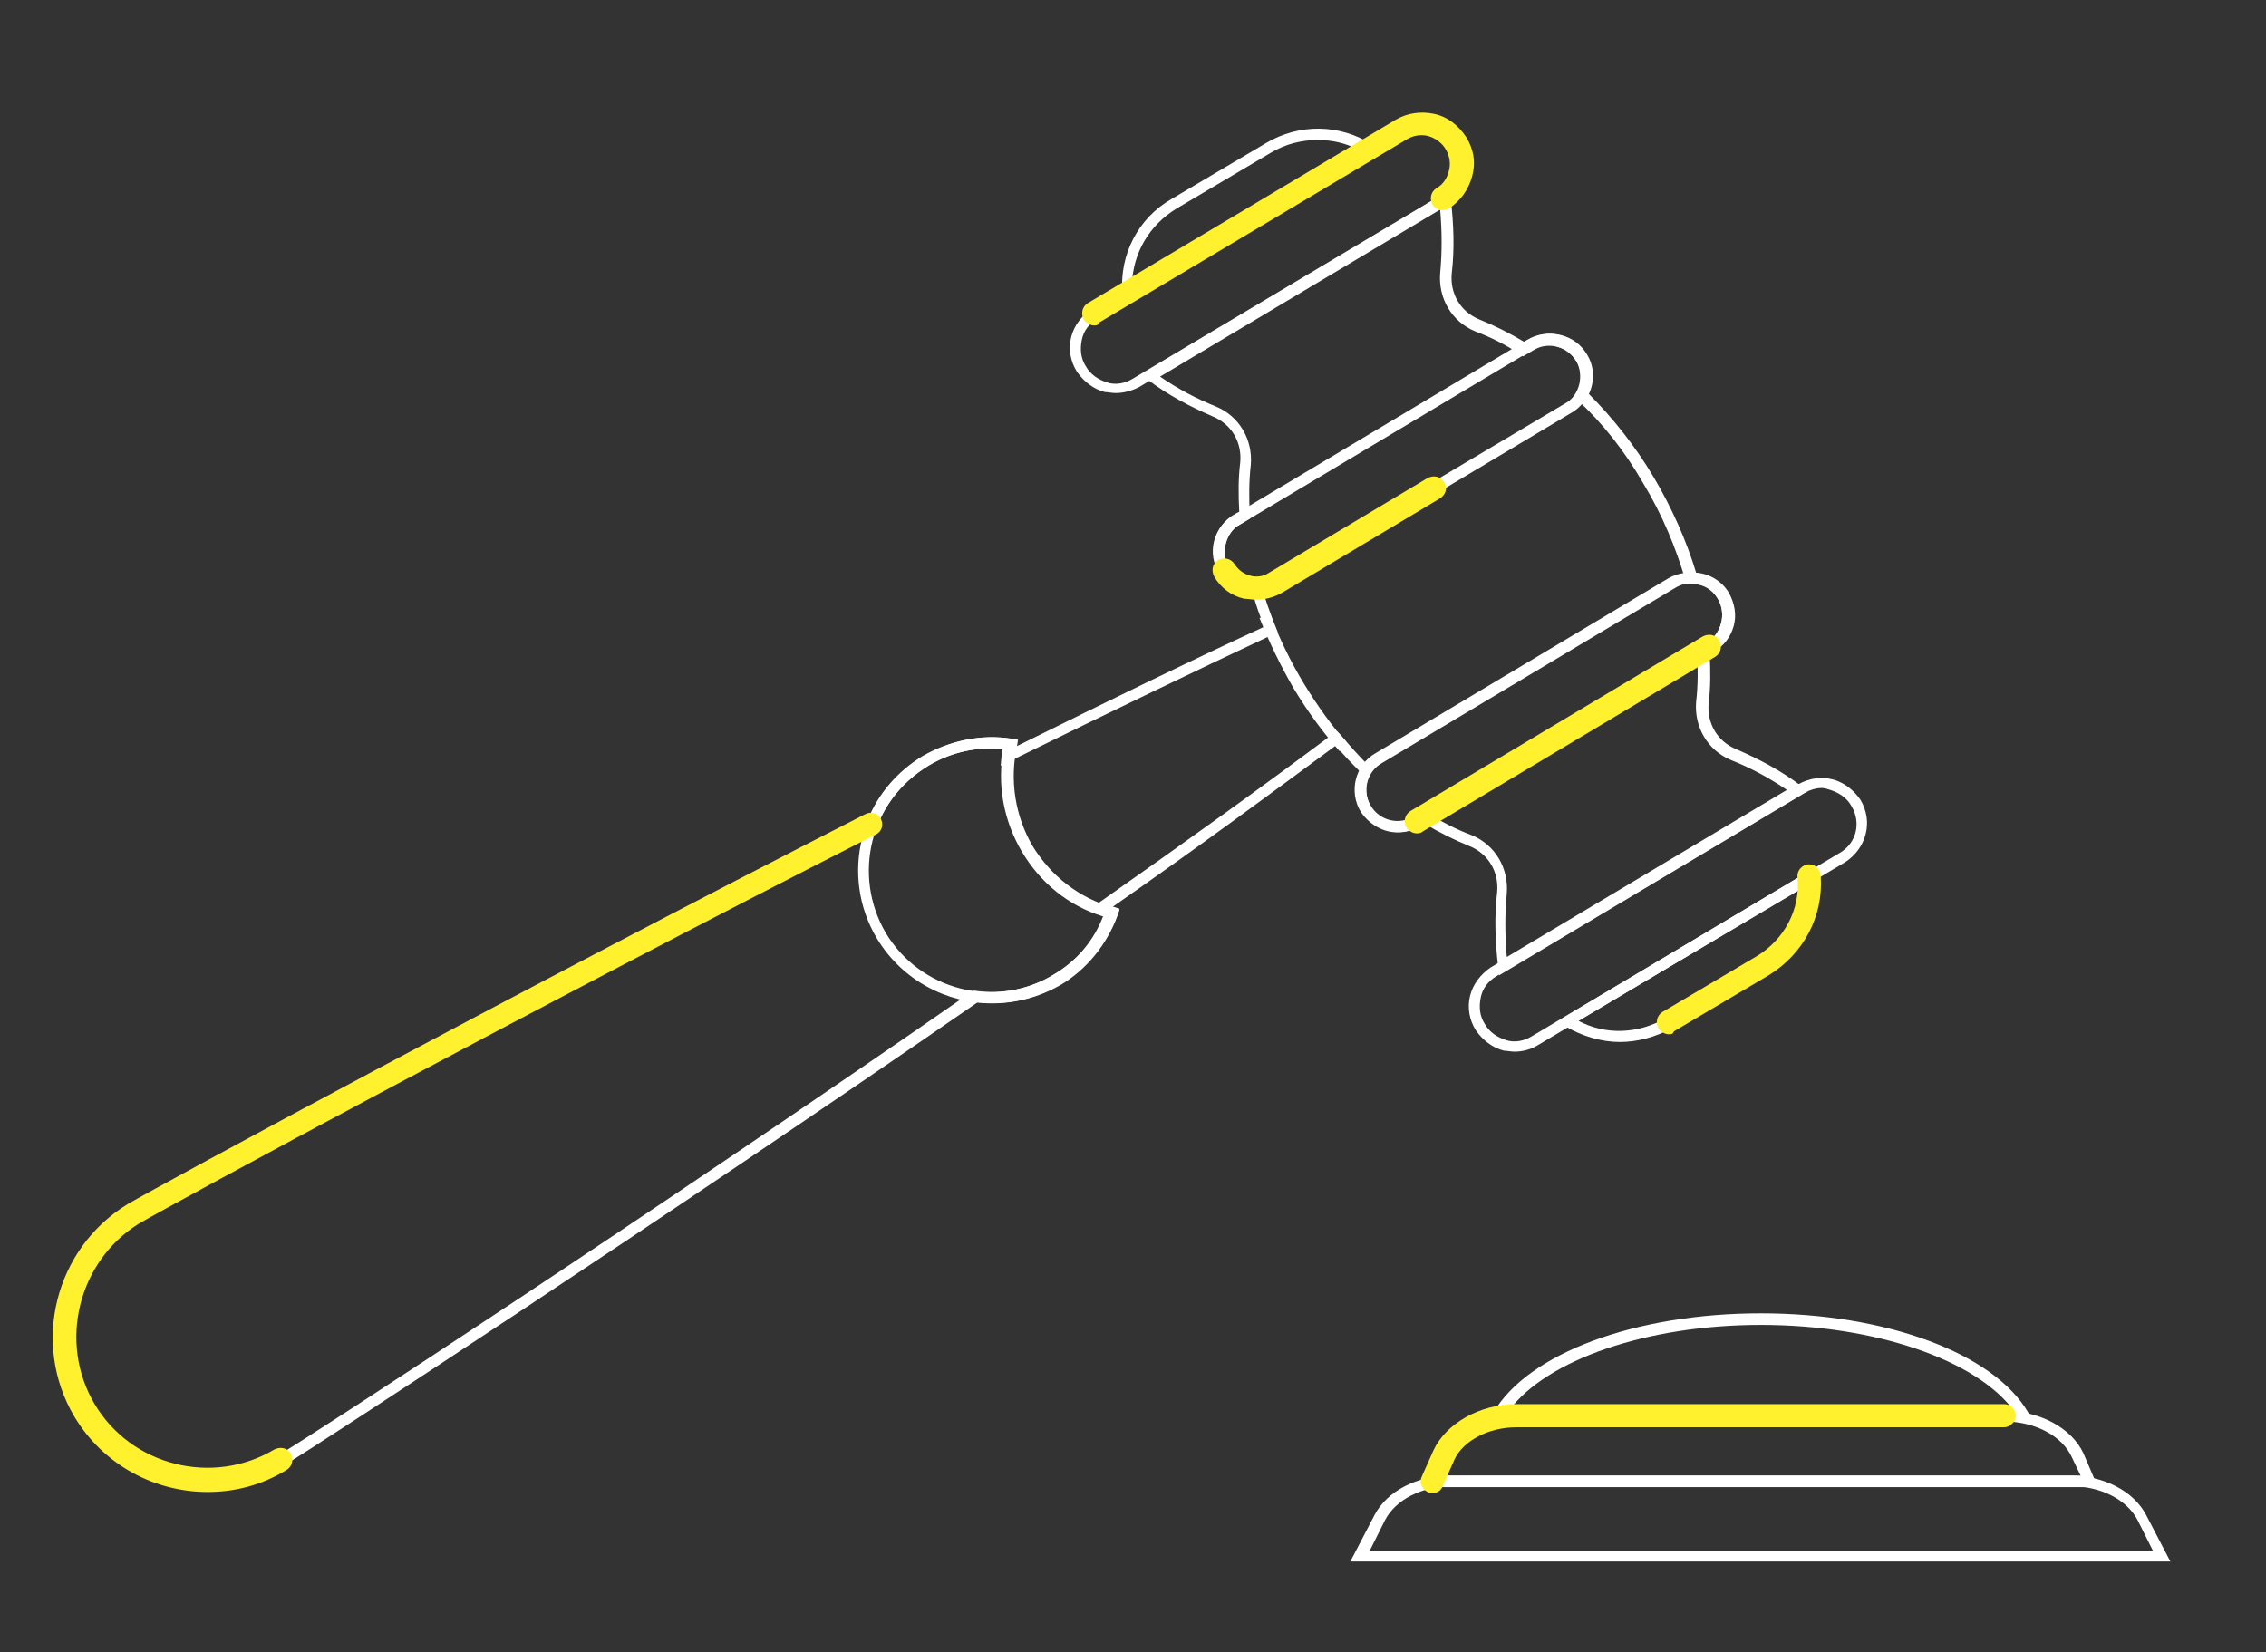 <?xml version="1.0" encoding="utf-8"?>
<!-- Generator: Adobe Illustrator 26.0.1, SVG Export Plug-In . SVG Version: 6.00 Build 0)  -->
<svg version="1.1" id="DESIGNED_BY_FREEPIK" xmlns="http://www.w3.org/2000/svg" xmlns:xlink="http://www.w3.org/1999/xlink"
	 x="0px" y="0px" viewBox="0 0 234.6 171.1" style="enable-background:new 0 0 234.6 171.1;" xml:space="preserve">
<rect x="0" y="0" width="234.6" height="171.1" fill="#333333" stroke="none"/>
<style type="text/css">
	.st0{fill:#FFFFFF;}
	.st1{fill:#FFF12D;}
	.st2{fill:none;stroke:#FFF12D;stroke-width:1.417;stroke-miterlimit:10;}
</style>
<g>
	<g>
		<g>
			<g>
				<path class="st0" d="M210.5,147.2h-56.4l0.5-0.9c3.6-6.2,14.8-10.3,27.7-10.3s24.1,4.1,27.7,10.3L210.5,147.2z M156.2,146.1
					h52.3c-3.9-5.3-14.4-8.9-26.2-8.9S160.1,140.8,156.2,146.1z"/>
			</g>
			<g>
				<path class="st0" d="M217.2,154h-69.7l1.6-3.5c1.2-2.6,4.4-4.4,8-4.4h50.5c3.6,0,6.9,1.8,8.1,4.4L217.2,154z M149.2,152.8h66.2
					l-0.9-1.9c-1-2.2-3.8-3.7-7-3.7h-50.5c-3.2,0-6,1.5-7,3.7L149.2,152.8z"/>
			</g>
			<g>
				<path class="st0" d="M224.7,161.7h-84.9l2.5-4.8c1.3-2.5,4.4-4.1,7.9-4.1h64.1c3.5,0,6.6,1.6,7.9,4.1L224.7,161.7z M141.8,160.6
					h81.1l-1.6-3.2c-1.1-2.1-3.8-3.5-6.9-3.5h-64.1c-3.1,0-5.8,1.4-6.9,3.5L141.8,160.6z"/>
			</g>
		</g>
		<g>
			<g>
				<path class="st0" d="M116.3,31.4l-0.1-1.1c-0.3-3.9,1.6-7.7,5.1-9.7l9.8-5.8c3.4-2,7.6-2,11,0.2l0.8,0.5l-0.7,0.5L116.3,31.4z
					 M136.4,14.5c-1.6,0-3.3,0.4-4.8,1.3l-9.8,5.8c-2.8,1.7-4.5,4.6-4.6,7.8l23.4-13.9C139.3,14.8,137.9,14.5,136.4,14.5z"/>
			</g>
			<g>
				<path class="st0" d="M115.5,40.7c-0.4,0-0.8-0.1-1.1-0.1c-1.2-0.3-2.2-1.1-2.9-2.1c-0.7-1.1-0.9-2.4-0.6-3.6
					c0.3-1.2,1.1-2.2,2.1-2.9L145,13c1.1-0.6,2.3-0.8,3.5-0.5c1.2,0.3,2.2,1.1,2.9,2.1c1.4,2.3,0.6,5.1-1.6,6.5l-31.9,19
					C117.1,40.5,116.3,40.7,115.5,40.7z M147.3,13.5c-0.6,0-1.2,0.2-1.8,0.5l-31.9,19c-0.8,0.5-1.4,1.2-1.6,2.2s-0.1,1.9,0.4,2.7
					c0.5,0.9,1.3,1.4,2.2,1.7s1.9,0.1,2.7-0.4l31.9-19c0.8-0.5,1.4-1.2,1.6-2.2s0.1-1.8-0.4-2.7c-0.5-0.9-1.3-1.4-2.2-1.7
					C147.9,13.5,147.6,13.5,147.3,13.5z"/>
			</g>
			<g>
				<path class="st0" d="M167.7,107.9c-1.9,0-3.9-0.6-5.6-1.6l-0.8-0.5l0.7-0.5l25.8-15.4l0.1,0.9l-0.6,0.1l0.6,0
					c0.3,4.1-1.6,7.8-5.1,9.8l-9.8,5.8C171.4,107.4,169.5,107.9,167.7,107.9z M163.4,105.7c2.8,1.5,6.2,1.4,9.1-0.3l9.8-5.8
					c2.8-1.7,4.5-4.6,4.6-7.8L163.4,105.7z"/>
			</g>
			<g>
				<path class="st0" d="M21.5,153.9c-5.2,0-10.3-2.7-13.2-7.5c-4.3-7.3-2-16.7,5.3-21.1c3.6-2.1,40.5-22.1,76.2-40.3
					c1.1-2.8,3.1-5.1,5.7-6.7c2.8-1.6,6-2.3,9.2-1.8l0.6,0.1l-0.1,0.6c0,0,0,0.1,0,0.1c9.7-4.8,18.3-9,25.7-12.4
					c-0.5-1.2-0.9-2.3-1.2-3.5c-1.4-0.1-2.7-0.9-3.4-2.1c-0.6-1.1-0.8-2.2-0.5-3.4c0.3-1.1,1-2.1,2.1-2.7l0.4-0.2
					c-0.1-1.8-0.1-3.5,0.1-5.1c0.2-2.1-0.9-4-2.9-4.8c-2.3-1-4.6-2.2-6.7-3.8l-0.7-0.5l32-19.1l0.1,0.9c0.3,2.6,0.4,5.2,0.1,7.7
					c-0.2,2.1,0.9,4,2.9,4.8c1.5,0.6,3.1,1.4,4.6,2.3l0.4-0.2c1-0.6,2.2-0.8,3.4-0.5s2.1,1,2.7,2c0.8,1.3,0.8,2.8,0.2,4.1
					c2.5,2.5,4.8,5.4,6.7,8.6c1.9,3.2,3.4,6.6,4.4,9.9c1.4,0.1,2.7,0.9,3.4,2.1c0.6,1.1,0.8,2.3,0.5,3.4s-1,2.1-2.1,2.7l-0.4,0.2
					c0.1,1.8,0.1,3.5-0.1,5.1c-0.2,2.1,0.9,4,2.9,4.8c2.3,1,4.6,2.2,6.7,3.8l0.7,0.5l-32,19.1l-0.1-0.9c-0.3-2.6-0.4-5.2-0.1-7.7
					c0.2-2.1-0.9-4-2.9-4.8c-1.5-0.6-3.1-1.4-4.6-2.3l-0.4,0.2c-2.1,1.3-4.8,0.6-6.1-1.5c-0.8-1.3-0.8-2.8-0.2-4.1
					c-0.8-0.8-1.7-1.7-2.5-2.7c-6.5,4.8-14.2,10.5-23.1,16.7c0,0,0.1,0,0.1,0l0.6,0.2l-0.2,0.6c-1.1,3-3.2,5.6-5.9,7.2
					c-2.6,1.6-5.6,2.2-8.6,1.9c-33,22.8-68.1,45.7-71.7,47.9C26.9,153.2,24.2,153.9,21.5,153.9z M102.6,77.5c-2.3,0-4.5,0.6-6.5,1.8
					c-2.4,1.5-4.3,3.6-5.3,6.3l-0.1,0.2l-0.2,0.1c-35.8,18.2-72.7,38.2-76.3,40.4c-6.7,4-9,12.8-4.9,19.5c4,6.7,12.8,8.9,19.5,4.9
					c3.6-2.1,38.8-25.1,71.8-48l0.2-0.1l0.2,0c2.8,0.4,5.7-0.2,8.1-1.7c2.4-1.4,4.2-3.5,5.2-6.1c-0.2-0.1-0.4-0.1-0.6-0.2l-1-0.4
					l0.9-0.6C123,87,131.2,81.1,138,76l0.4-0.3l0.4,0.4c1,1.2,2,2.3,3,3.3l0.3,0.3l-0.2,0.4c-0.6,1-0.6,2.3,0,3.3
					c0.9,1.6,3,2.1,4.5,1.1l1-0.6l0.3,0.2c1.5,1,3.1,1.8,4.7,2.4c2.4,1,3.8,3.4,3.6,6c-0.2,2.1-0.2,4.3,0,6.6l29-17.3
					c-1.9-1.3-3.8-2.3-5.8-3.1l0,0c-2.4-1-3.8-3.4-3.6-6c0.2-1.7,0.2-3.5,0.1-5.3l0-0.3l1-0.6c0.8-0.4,1.3-1.2,1.5-2
					c0.2-0.8,0.1-1.7-0.3-2.4c-0.6-1.1-1.7-1.7-2.9-1.6l-0.4,0l-0.1-0.4c-1-3.4-2.4-6.8-4.4-10.1c-1.9-3.3-4.2-6.2-6.8-8.6l-0.3-0.3
					l0.2-0.4c0.6-1,0.6-2.3,0-3.3c-0.5-0.8-1.2-1.3-2-1.5c-0.9-0.2-1.7-0.1-2.5,0.4l-1,0.6l-0.3-0.2c-1.5-1-3.1-1.8-4.7-2.4
					c-2.4-1-3.8-3.4-3.6-6c0.2-2.1,0.2-4.3,0-6.6l-29,17.3c1.9,1.3,3.8,2.3,5.8,3.1c2.4,1,3.8,3.4,3.6,6c-0.2,1.7-0.2,3.5-0.1,5.3
					l0,0.3l-1,0.6c-0.8,0.4-1.3,1.2-1.5,2c-0.2,0.8-0.1,1.7,0.3,2.4c0.6,1.1,1.7,1.6,2.9,1.6l0.4,0l0.1,0.4c0.4,1.4,0.9,2.8,1.5,4.3
					l0.2,0.5l-0.5,0.2c-7.7,3.6-16.8,8-27.2,13.1l-1,0.5l0.1-1.1c0-0.2,0.1-0.4,0.1-0.6C103.5,77.5,103.1,77.5,102.6,77.5z"/>
			</g>
			<g>
				<path class="st0" d="M156.8,108.9c-0.4,0-0.8-0.1-1.1-0.1c-1.2-0.3-2.2-1.1-2.9-2.1c-0.7-1.1-0.9-2.4-0.6-3.6
					c0.3-1.2,1.1-2.2,2.1-2.9l31.9-19c1.1-0.6,2.3-0.8,3.5-0.5c1.2,0.3,2.2,1.1,2.9,2.1c1.4,2.3,0.6,5.1-1.6,6.5l-31.9,19
					C158.4,108.7,157.6,108.9,156.8,108.9z M188.6,81.6c-0.6,0-1.2,0.2-1.8,0.5l-31.9,19c-0.8,0.5-1.4,1.2-1.6,2.2s-0.1,1.9,0.4,2.7
					c0.5,0.9,1.3,1.4,2.2,1.7s1.9,0.1,2.7-0.4l31.9-19c1.7-1,2.2-3.1,1.2-4.8c-0.5-0.9-1.3-1.4-2.2-1.7
					C189.2,81.7,188.9,81.6,188.6,81.6z"/>
			</g>
			<g>
				<g>
					<path class="st0" d="M102.7,103.9c-4.7,0-9.3-2.4-11.9-6.7c-3.9-6.5-1.8-15,4.8-18.9c2.8-1.6,6-2.3,9.2-1.8l0.6,0.1l-0.1,0.6
						c-0.8,3.6-0.2,7.3,1.6,10.4c1.9,3.1,4.8,5.4,8.4,6.4l0.6,0.2l-0.2,0.6c-1.1,3-3.2,5.6-5.9,7.2
						C107.5,103.3,105.1,103.9,102.7,103.9z M102.6,77.5c-2.3,0-4.5,0.6-6.5,1.8c-6,3.6-7.9,11.3-4.4,17.3c3.6,6,11.3,7.9,17.3,4.4
						c2.4-1.4,4.2-3.5,5.2-6.1c-3.6-1.1-6.5-3.5-8.4-6.7c-1.9-3.2-2.6-7-1.9-10.6C103.5,77.5,103.1,77.5,102.6,77.5z"/>
				</g>
			</g>
			<g>
				<path class="st0" d="M138.7,77.8c-1.7-1.9-3.3-4.1-4.7-6.4c-1.4-2.4-2.6-4.9-3.6-7.4l1.1-0.4c0.9,2.4,2.1,4.9,3.5,7.2
					c1.4,2.3,2.9,4.4,4.6,6.3L138.7,77.8z"/>
			</g>
			<g>
				<path class="st0" d="M130,61.5c-0.4,0-0.7,0-1.1-0.1c-1.1-0.3-2.1-1-2.7-2c-0.6-1.1-0.8-2.2-0.5-3.4c0.3-1.1,1-2.1,2.1-2.7
					l30.3-18.1c1-0.6,2.2-0.8,3.4-0.5s2.1,1,2.7,2c0.6,1.1,0.8,2.2,0.5,3.4c-0.3,1.1-1,2.1-2.1,2.7l-30.3,18.1
					C131.6,61.3,130.8,61.5,130,61.5z M160.4,35.7c-0.6,0-1.2,0.2-1.7,0.5l-30.3,18.1c-0.8,0.4-1.3,1.2-1.5,2
					c-0.2,0.8-0.1,1.7,0.3,2.4c0.5,0.8,1.2,1.3,2,1.5c0.9,0.2,1.7,0.1,2.5-0.4L162,41.8c0.8-0.4,1.3-1.2,1.5-2
					c0.2-0.8,0.1-1.7-0.3-2.4c-0.5-0.8-1.2-1.3-2-1.5C160.9,35.7,160.7,35.7,160.4,35.7z"/>
			</g>
			<g>
				<path class="st0" d="M144.7,86.2c-1.5,0-2.9-0.8-3.8-2.1c-1.3-2.1-0.6-4.9,1.5-6.1l30.3-18.1c2.1-1.2,4.8-0.6,6.1,1.5
					c0.6,1.1,0.8,2.3,0.5,3.4s-1,2.1-2.1,2.7L147,85.5C146.3,86,145.5,86.2,144.7,86.2z M173.4,60.9l-30.3,18.1
					c-1.6,0.9-2.1,2.9-1.2,4.5c0.9,1.6,3,2.1,4.5,1.1l30.3-18.1c0.8-0.4,1.3-1.2,1.5-2c0.2-0.8,0.1-1.7-0.3-2.4
					C177,60.4,175,59.9,173.4,60.9L173.4,60.9z"/>
			</g>
			<g>
				<path class="st1" d="M113.3,33.7c-0.4,0-0.8-0.2-1.1-0.6c-0.3-0.6-0.2-1.3,0.4-1.7l31.9-19c1.2-0.7,2.6-0.9,4-0.6
					c1.4,0.3,2.5,1.2,3.3,2.4c0.8,1.3,1,2.7,0.6,4.1c-0.4,1.4-1.2,2.5-2.4,3.3c-0.6,0.3-1.3,0.2-1.7-0.4c-0.3-0.6-0.2-1.3,0.4-1.7
					c0.7-0.4,1.1-1,1.3-1.8c0.2-0.7,0.1-1.5-0.3-2.2c-0.4-0.7-1.1-1.2-1.8-1.4c-0.7-0.2-1.5-0.1-2.2,0.3l-31.9,19
					C113.8,33.6,113.6,33.7,113.3,33.7z"/>
			</g>
			<g>
				<path class="st1" d="M172.8,107.1c-0.4,0-0.8-0.2-1.1-0.6c-0.3-0.6-0.2-1.3,0.4-1.7l9.8-5.8c2.8-1.7,4.5-4.8,4.2-8.1
					c-0.1-0.7,0.4-1.3,1.1-1.4c0.7,0,1.2,0.4,1.3,1.1l-1.2,0.1l1.2-0.1c0,0,0,0.1,0,0.1c0.3,4.2-1.8,8.1-5.4,10.3l-9.8,5.8
					C173.2,107.1,173,107.1,172.8,107.1z"/>
			</g>
			<g>
				<path class="st1" d="M21.5,154.5c-5.5,0-10.8-2.8-13.8-7.8c-4.5-7.6-2-17.4,5.5-22c3.6-2.1,40.7-22.2,76.4-40.4
					c0.6-0.3,1.3-0.1,1.6,0.5c0.3,0.6,0.1,1.3-0.5,1.6c-35.8,18.2-72.7,38.2-76.3,40.3C8.1,130.6,6,139,9.8,145.4
					c3.8,6.4,12.2,8.5,18.6,4.7c0.6-0.3,1.3-0.2,1.7,0.4c0.3,0.6,0.2,1.3-0.4,1.7C27.1,153.8,24.3,154.5,21.5,154.5z"/>
			</g>
			<g>
				<path class="st1" d="M130,62.1c-0.4,0-0.8-0.1-1.2-0.1c-1.3-0.3-2.4-1.1-3.1-2.3c-0.3-0.6-0.2-1.3,0.4-1.7
					c0.6-0.3,1.3-0.2,1.7,0.4c0.4,0.6,0.9,1,1.6,1.2c0.7,0.2,1.4,0.1,2-0.3l16.4-9.8c0.6-0.3,1.3-0.2,1.7,0.4
					c0.4,0.6,0.2,1.3-0.4,1.7l-16.4,9.8C131.8,61.9,130.9,62.1,130,62.1z"/>
			</g>
			<g>
				<path class="st2" d="M163.7,36.9"/>
			</g>
			<g>
				<path class="st2" d="M178.4,61.6"/>
			</g>
			<g>
				<path class="st1" d="M146.7,86.3c-0.4,0-0.8-0.2-1.1-0.6c-0.3-0.6-0.2-1.3,0.4-1.7l30.3-18.1c0.6-0.3,1.3-0.2,1.7,0.4
					c0.3,0.6,0.2,1.3-0.4,1.7l-30.3,18.1C147.2,86.2,147,86.3,146.7,86.3z"/>
			</g>
		</g>
	</g>
	<g>
		<path class="st1" d="M148.3,154.6c-0.2,0-0.3,0-0.5-0.1c-0.6-0.3-0.9-1-0.6-1.6l1.2-2.7c1.3-2.8,4.8-4.8,8.6-4.8h50.5
			c0.7,0,1.2,0.6,1.2,1.2s-0.6,1.2-1.2,1.2h-50.5c-2.9,0-5.5,1.4-6.4,3.3l-1.2,2.7C149.2,154.4,148.8,154.6,148.3,154.6z"/>
	</g>
</g>
</svg>
